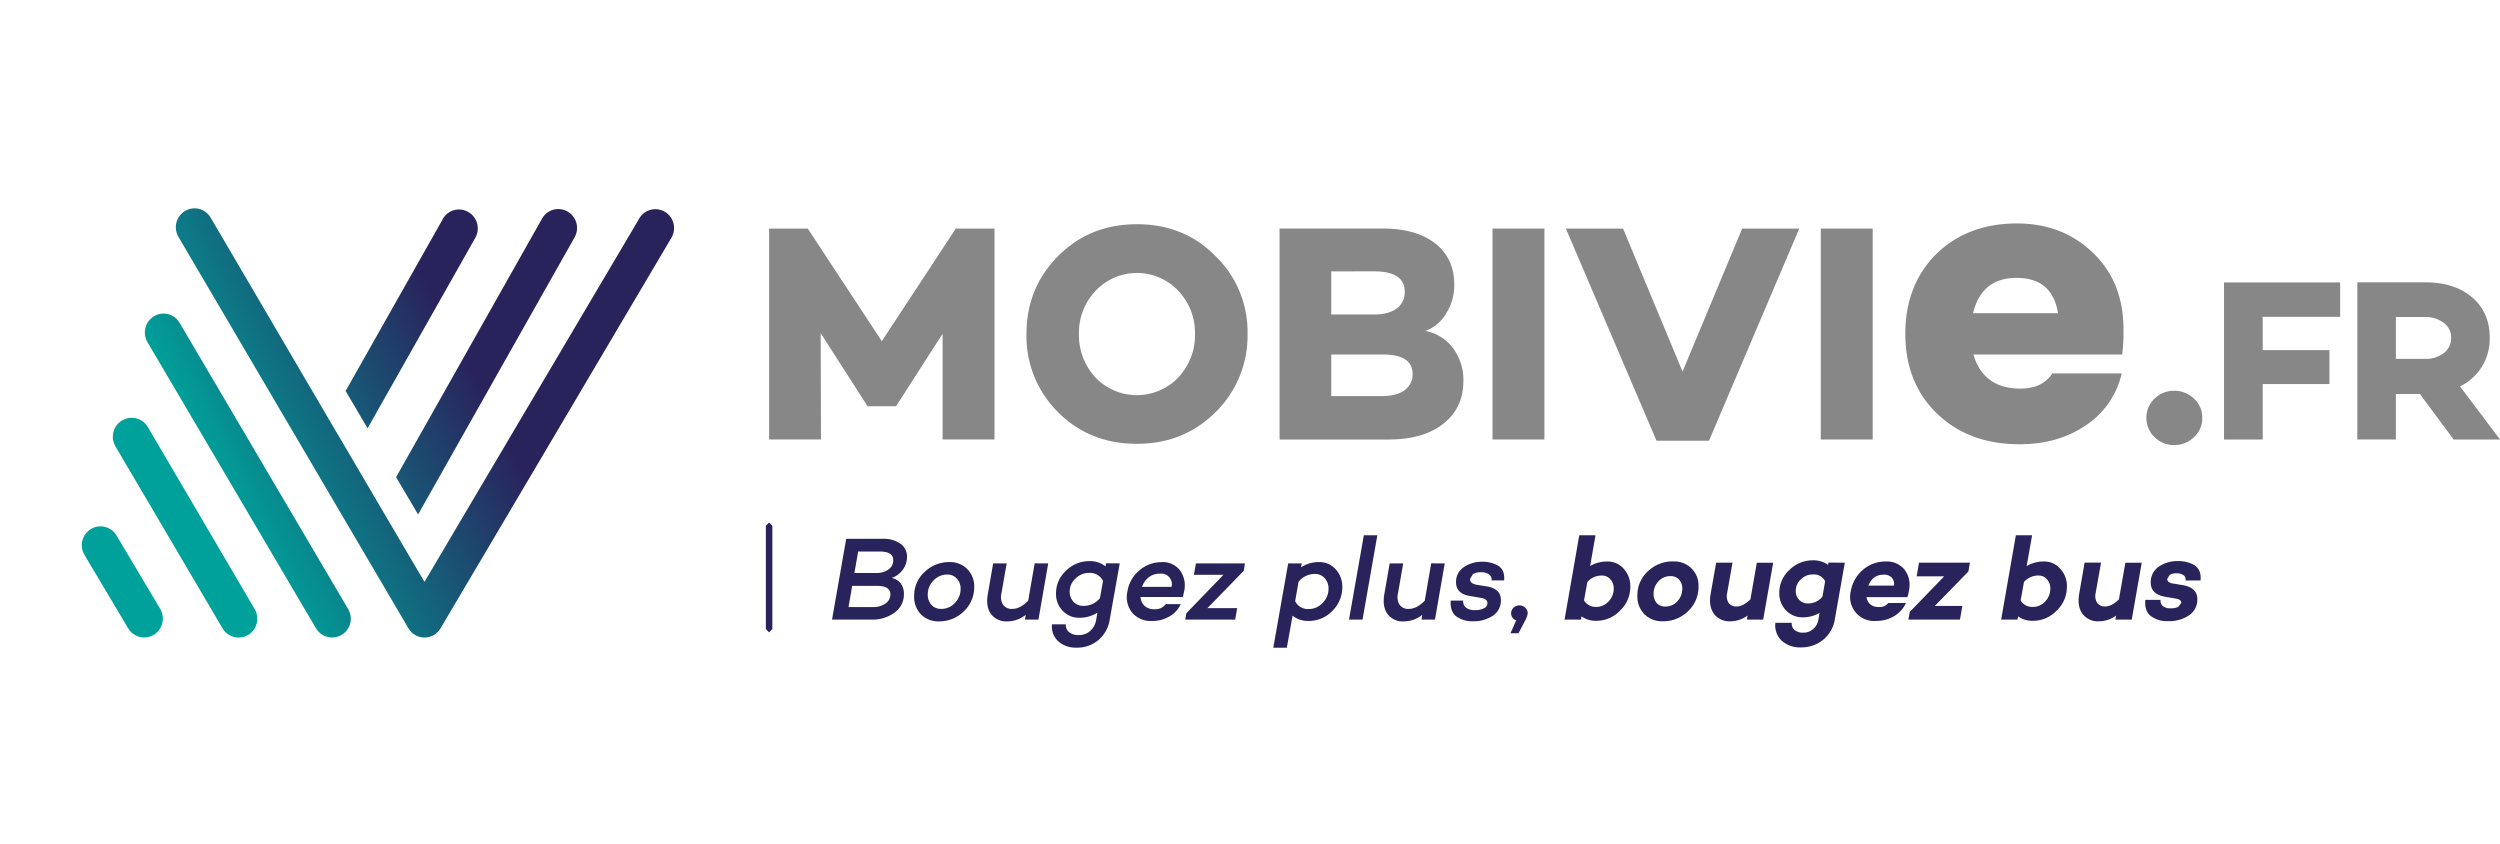 <svg id="Calque_1" data-name="Calque 1" xmlns="http://www.w3.org/2000/svg" xmlns:xlink="http://www.w3.org/1999/xlink" viewBox="0 0 870.36 293.81"><defs><style>.cls-1{fill:none;}.cls-2{fill:#878787;}.cls-3{clip-path:url(#clip-path);}.cls-4{fill:url(#Dégradé_sans_nom_13);}.cls-5{clip-path:url(#clip-path-2);}.cls-6{fill:url(#Dégradé_sans_nom_13-2);}.cls-7{clip-path:url(#clip-path-3);}.cls-8{fill:url(#Dégradé_sans_nom_13-3);}.cls-9{clip-path:url(#clip-path-4);}.cls-10{fill:url(#Dégradé_sans_nom_13-4);}.cls-11{clip-path:url(#clip-path-5);}.cls-12{fill:url(#Dégradé_sans_nom_13-5);}.cls-13{clip-path:url(#clip-path-6);}.cls-14{fill:url(#Dégradé_sans_nom_13-6);}.cls-15{fill:#29235c;}</style><clipPath id="clip-path" transform="translate(28.47 -148.71)"><path class="cls-1" d="M35.93,222.17a6.61,6.61,0,0,0-2.28,9l80.06,136.27a6.49,6.49,0,0,0,5.59,3.23h0a6.5,6.5,0,0,0,5.6-3.21l80.4-136a6.62,6.62,0,0,0-2.26-9,6.47,6.47,0,0,0-8.93,2.28l-74.8,126.53-8-13.56h0l-7.58-12.9-9.94-16.94-7.65-13v0L44.86,224.47a6.46,6.46,0,0,0-8.93-2.3"/></clipPath><linearGradient id="Dégradé_sans_nom_13" x1="-1.65" y1="560.23" x2="6.25" y2="560.23" gradientTransform="matrix(-10.96, 5.67, -5.61, -11.07, 3292.27, 6347.13)" gradientUnits="userSpaceOnUse"><stop offset="0" stop-color="#29235c"/><stop offset="1" stop-color="#00a19a"/></linearGradient><clipPath id="clip-path-2" transform="translate(28.47 -148.71)"><path class="cls-1" d="M25.13,258.81a6.63,6.63,0,0,0-2.27,9l58.67,99.63a6.5,6.5,0,0,0,5.61,3.22,6.54,6.54,0,0,0,5.58-9.94L34.06,261.1a6.49,6.49,0,0,0-5.61-3.23,6.29,6.29,0,0,0-3.32.94"/></clipPath><linearGradient id="Dégradé_sans_nom_13-2" x1="-1.66" y1="561.05" x2="6.23" y2="561.05" gradientTransform="matrix(-10.96, 5.67, -5.61, -11.07, 3291.19, 6344.84)" xlink:href="#Dégradé_sans_nom_13"/><clipPath id="clip-path-3" transform="translate(28.47 -148.71)"><path class="cls-1" d="M14,295.09a6.62,6.62,0,0,0-2.29,9L49,367.45a6.48,6.48,0,0,0,5.61,3.23,6.56,6.56,0,0,0,3.31-.91,6.62,6.62,0,0,0,2.28-9L23,297.39a6.5,6.5,0,0,0-5.61-3.23,6.4,6.4,0,0,0-3.32.93"/></clipPath><linearGradient id="Dégradé_sans_nom_13-3" x1="-1.65" y1="560.62" x2="6.24" y2="560.62" gradientTransform="matrix(-10.95, 5.66, -5.61, -11.06, 3290.66, 6343.8)" xlink:href="#Dégradé_sans_nom_13"/><clipPath id="clip-path-4" transform="translate(28.47 -148.71)"><path class="cls-1" d="M3.16,332.89a6.6,6.6,0,0,0-2.22,9l15.2,25.56a6.5,6.5,0,0,0,5.59,3.2,6.44,6.44,0,0,0,3.36-.95,6.63,6.63,0,0,0,2.22-9L12.1,335.14a6.48,6.48,0,0,0-8.94-2.25"/></clipPath><linearGradient id="Dégradé_sans_nom_13-4" x1="-1.68" y1="560.17" x2="6.22" y2="560.17" gradientTransform="matrix(-10.97, 5.67, -5.61, -11.08, 3295.12, 6352.92)" xlink:href="#Dégradé_sans_nom_13"/><clipPath id="clip-path-5" transform="translate(28.47 -148.71)"><path class="cls-1" d="M160.24,224.82l-50.81,90,7.65,13,54.48-96.46a6.61,6.61,0,0,0-2.43-9,6.46,6.46,0,0,0-8.89,2.46"/></clipPath><linearGradient id="Dégradé_sans_nom_13-5" x1="-1.66" y1="560.83" x2="6.24" y2="560.83" gradientTransform="matrix(-10.96, 5.67, -5.61, -11.07, 3291.59, 6345.73)" xlink:href="#Dégradé_sans_nom_13"/><clipPath id="clip-path-6" transform="translate(28.47 -148.71)"><path class="cls-1" d="M125.68,225,91.85,284.82l7.65,13L137,231.51a6.61,6.61,0,0,0-2.43-9,6.44,6.44,0,0,0-8.89,2.45"/></clipPath><linearGradient id="Dégradé_sans_nom_13-6" x1="-1.66" y1="562.61" x2="6.23" y2="562.61" gradientTransform="matrix(-10.96, 5.67, -5.61, -11.07, 3291.6, 6345.86)" xlink:href="#Dégradé_sans_nom_13"/></defs><polygon class="cls-2" points="328.16 153 328.16 116.19 312.01 141.34 312.01 141.45 301.98 141.45 301.98 141.34 285.71 115.97 285.82 153 267.76 153 267.76 79.58 281.22 79.58 306.99 118.78 332.75 79.58 346.23 79.58 346.23 153 328.16 153"/><path class="cls-2" d="M339.89,237.89q11-11.12,27.47-11.12t27.35,11.12A36.62,36.62,0,0,1,405.85,265a37.23,37.23,0,0,1-11.14,27.22q-11.1,11-27.35,11-16.49,0-27.47-11a37.23,37.23,0,0,1-11-27.22q0-16.09,11-27.11m13,42.23a20,20,0,0,0,28.87,0A21.51,21.51,0,0,0,387.56,265a21.12,21.12,0,0,0-5.77-15,19.77,19.77,0,0,0-28.87,0,21.12,21.12,0,0,0-5.76,15,21.5,21.5,0,0,0,5.76,15.12" transform="translate(28.47 -148.71)"/><path class="cls-2" d="M467.74,263.92a15.63,15.63,0,0,1,9.73,6.1A18.64,18.64,0,0,1,481,281.3q0,9.42-6.95,14.91t-19,5.51H417V228.28h35.93c7.84,0,13.94,1.76,18.33,5.24s6.57,8.27,6.57,14.31a18.56,18.56,0,0,1-2.78,9.93,14,14,0,0,1-7.26,6.16M435,243.19v15h15c3.36,0,5.94-.7,7.8-2.11a6.86,6.86,0,0,0,2.78-5.78q0-7.11-10.58-7.12Zm0,43.41h17.53q5.25,0,8-2.05a6.63,6.63,0,0,0,2.78-5.62q0-6.81-10.37-6.8H435Z" transform="translate(28.47 -148.71)"/><rect class="cls-2" x="519.61" y="79.58" width="18.07" height="73.43"/><polygon class="cls-2" points="626.4 79.58 594.98 153.43 576.7 153.43 545.15 79.58 565.05 79.58 585.77 129.36 606.52 79.58 626.4 79.58"/><rect class="cls-2" x="633.89" y="79.58" width="18.07" height="73.43"/><path class="cls-2" d="M710.8,263.34a62.53,62.53,0,0,1-.44,8.8H658.57C660.86,280,666.33,284,674.93,284q7.67,0,11.11-5.3H710.2a29.44,29.44,0,0,1-12.38,18q-9.66,6.68-23.19,6.67-17.71,0-28.82-10.75Q634.86,282,634.86,264.86q0-16.81,10.65-27.6,10.95-10.75,28.22-10.76,15.91,0,26.57,10.32,10.51,10.16,10.5,26.52m-37.22-17.89q-12.15,0-15.16,12.29H688q-1.95-12.28-14.42-12.29" transform="translate(28.47 -148.71)"/><path class="cls-2" d="M728.42,303.66a9.43,9.43,0,0,1-6.79-2.76,9.06,9.06,0,0,1-2.84-6.74,8.94,8.94,0,0,1,2.84-6.65,9.42,9.42,0,0,1,6.79-2.75,9.7,9.7,0,0,1,6.94,2.75,8.8,8.8,0,0,1,2.88,6.65,8.91,8.91,0,0,1-2.88,6.74,9.71,9.71,0,0,1-6.94,2.76" transform="translate(28.47 -148.71)"/><polygon class="cls-2" points="787.74 110.3 787.74 121.89 810.97 121.89 810.97 133.71 787.74 133.71 787.74 153.01 774.28 153.01 774.28 98.33 814.71 98.33 814.71 110.3 787.74 110.3"/><path class="cls-2" d="M814,285.88h-8.36v15.83H792.22V247h23.65c6.78,0,12.23,1.74,16.31,5.23s6.13,8.15,6.13,14a18.32,18.32,0,0,1-10.34,17l13.92,18.49H825.74Zm-8.36-12.23h10a10.35,10.35,0,0,0,6.65-2,6.5,6.5,0,0,0,2.59-5.36,6.31,6.31,0,0,0-2.62-5.22,10.68,10.68,0,0,0-6.62-2h-10Z" transform="translate(28.47 -148.71)"/><g class="cls-3"><polygon class="cls-4" points="199.21 0 0 103.02 96.69 293.81 295.9 190.8 199.21 0"/></g><g class="cls-5"><polygon class="cls-6" points="107.77 79.02 4.2 132.58 64.77 252.11 168.34 198.55 107.77 79.02"/></g><g class="cls-7"><polygon class="cls-8" points="79.64 124.11 7.65 161.34 49.19 243.31 121.18 206.08 79.64 124.11"/></g><g class="cls-9"><polygon class="cls-10" points="51.38 170.91 11.99 191.28 33.79 234.3 73.18 213.93 51.38 170.91"/></g><g class="cls-11"><polygon class="cls-12" points="188.54 46.59 95.21 94.85 151.17 205.28 244.5 157.01 188.54 46.59"/></g><g class="cls-13"><polygon class="cls-14" points="157.52 53.71 89.73 88.76 130.07 168.36 197.85 133.31 157.52 53.71"/></g><path class="cls-15" d="M281.89,349.91a5.25,5.25,0,0,1,3.23,1.93,6,6,0,0,1,1.1,3.65,7.76,7.76,0,0,1-3.18,6.44,13.07,13.07,0,0,1-8.31,2.49H261.2l4.93-28.13h12.61A10.28,10.28,0,0,1,285,338a5.33,5.33,0,0,1,2.3,4.52,7.49,7.49,0,0,1-1.51,4.6,8,8,0,0,1-3.85,2.82m-15,10.12h8.4a7.38,7.38,0,0,0,4.47-1.25,3.77,3.77,0,0,0,1.7-3.14c0-2-1.56-3-4.71-3h-8.59Zm3.36-19.35-1.32,7.49h7.38a7.49,7.49,0,0,0,4.48-1.22,3.83,3.83,0,0,0,1.66-3.25c0-2-1.55-3-4.62-3Z" transform="translate(28.47 -148.71)"/><path class="cls-15" d="M302.07,344.4a8.39,8.39,0,0,1,6.22,2.44,8.51,8.51,0,0,1,2.41,6.25,11.47,11.47,0,0,1-3.64,8.47,12.07,12.07,0,0,1-8.63,3.48,8.44,8.44,0,0,1-6.27-2.44,8.67,8.67,0,0,1-2.37-6.33,11.09,11.09,0,0,1,3.6-8.4,12.16,12.16,0,0,1,8.68-3.47m-2.87,16.29a6.31,6.31,0,0,0,4.76-2.07,6.93,6.93,0,0,0,2-4.91,5,5,0,0,0-1.31-3.55,4.27,4.27,0,0,0-3.33-1.42,6.34,6.34,0,0,0-4.79,2.07,6.75,6.75,0,0,0-2,4.89,5.16,5.16,0,0,0,1.28,3.59,4.38,4.38,0,0,0,3.38,1.4" transform="translate(28.47 -148.71)"/><path class="cls-15" d="M336.46,344.85l-3.4,19.57h-4.7l.28-1.66a10.36,10.36,0,0,1-6.39,2.28,6.63,6.63,0,0,1-5.71-2.56c-1.24-1.71-1.61-4-1.12-6.83l1.87-10.8H322l-1.84,10.52a5.06,5.06,0,0,0,.6,3.92,3.63,3.63,0,0,0,3.2,1.4c1.81,0,3.64-.94,5.53-2.85l2.25-13Z" transform="translate(28.47 -148.71)"/><path class="cls-15" d="M361.36,344.85l-3.49,19.57a11.57,11.57,0,0,1-3.92,7.11,11.4,11.4,0,0,1-7.59,2.65,9,9,0,0,1-6.47-2.27,7,7,0,0,1-2.12-5.84h4.83a3.2,3.2,0,0,0,1.13,2.73,5,5,0,0,0,3.37,1,5.78,5.78,0,0,0,4-1.46,6.53,6.53,0,0,0,2.07-3.95l.42-2.4a11.26,11.26,0,0,1-6.27,1.78,7.67,7.67,0,0,1-5.85-2.44,8.32,8.32,0,0,1-2.29-5.91,10.52,10.52,0,0,1,3.47-8,11.27,11.27,0,0,1,8.1-3.35,8.5,8.5,0,0,1,5.65,1.82l.22-1.08Zm-12.62,14.81a7.38,7.38,0,0,0,5.74-2.73l1.06-6a5.05,5.05,0,0,0-4.8-2.77,6.61,6.61,0,0,0-4.82,2,6.21,6.21,0,0,0-2,4.64,5.1,5.1,0,0,0,1.31,3.38,4.46,4.46,0,0,0,3.48,1.45" transform="translate(28.47 -148.71)"/><path class="cls-15" d="M375.92,344.4a7.63,7.63,0,0,1,6.34,2.77,8.94,8.94,0,0,1,1.57,7.15l-.21,1-.21.86-.08.37H368.6a4.66,4.66,0,0,0,1.43,3.11,4.82,4.82,0,0,0,3.36,1.15,4.54,4.54,0,0,0,4-1.78h5.2a9.47,9.47,0,0,1-3.94,4.3,11.89,11.89,0,0,1-6.08,1.57,8.47,8.47,0,0,1-6.92-2.93,8.73,8.73,0,0,1-1.63-7.29,12,12,0,0,1,4.09-7.32,11.58,11.58,0,0,1,7.77-2.93m-.58,4a6.12,6.12,0,0,0-3.82,1.24,7,7,0,0,0-2.35,3.35H379.4a3.7,3.7,0,0,0-4.06-4.59" transform="translate(28.47 -148.71)"/><polygon class="cls-15" points="433.01 198.71 420.36 211.72 430.71 211.72 430.02 215.71 412.62 215.71 413.03 213.48 425.93 200.12 415.65 200.12 416.35 196.15 433.42 196.15 433.01 198.71"/><path class="cls-15" d="M430.7,344.4a7.46,7.46,0,0,1,5.85,2.52,8.8,8.8,0,0,1,2.29,6.17,11.45,11.45,0,0,1-3.47,8.31,11.22,11.22,0,0,1-8.23,3.48,8.5,8.5,0,0,1-5.61-1.82l-2,11.16h-4.71L420,344.86h4.71l-.24,1.35a11.21,11.21,0,0,1,6.22-1.81m-3.52,16.34a6.48,6.48,0,0,0,4.79-2.11,6.85,6.85,0,0,0,2.09-4.93,5.26,5.26,0,0,0-1.33-3.68,4.42,4.42,0,0,0-3.46-1.49,7.23,7.23,0,0,0-5.65,2.73L422.43,358a4.94,4.94,0,0,0,4.75,2.75" transform="translate(28.47 -148.71)"/><polygon class="cls-15" points="479.51 186.35 474.36 215.71 469.65 215.71 474.81 186.35 479.51 186.35"/><path class="cls-15" d="M474.51,344.85l-3.4,19.57h-4.7l.28-1.66a10.37,10.37,0,0,1-6.38,2.28,6.61,6.61,0,0,1-5.72-2.56c-1.24-1.71-1.61-4-1.13-6.83l1.88-10.8h4.71l-1.84,10.52a5.19,5.19,0,0,0,.6,3.92,3.65,3.65,0,0,0,3.21,1.4c1.8,0,3.64-.94,5.53-2.85l2.24-13Z" transform="translate(28.47 -148.71)"/><path class="cls-15" d="M476.55,357.81l4.39,0a2.77,2.77,0,0,0,1,2.47,5,5,0,0,0,3.12.84,6.3,6.3,0,0,0,3.12-.65,1.93,1.93,0,0,0,1.19-1.76c0-.95-.67-1.57-2-1.8l-4.1-.71c-3.23-.52-4.83-2.13-4.83-4.8a6.13,6.13,0,0,1,2.61-5.18,11.16,11.16,0,0,1,6.72-1.94,10.64,10.64,0,0,1,5.08,1.24c1.77.94,2.55,2.7,2.33,5.26l-4.37,0a2.22,2.22,0,0,0-.89-2.1,4.6,4.6,0,0,0-2.82-.75,5.19,5.19,0,0,0-2.79.66l-1,1.7c0,1.07.78,1.73,2.33,2l3.52.58c3.28.55,4.9,2.14,4.9,4.74a6.32,6.32,0,0,1-2.76,5.44,11.9,11.9,0,0,1-6.92,1.94,9.19,9.19,0,0,1-5.9-1.74c-1.45-1.15-2.07-3-1.89-5.49" transform="translate(28.47 -148.71)"/><path class="cls-15" d="M497.39,369.18l2-4.51a2.52,2.52,0,0,1-1.77-2.4,2.62,2.62,0,0,1,.85-2,2.82,2.82,0,0,1,2-.79,2.91,2.91,0,0,1,2.07.79,2.65,2.65,0,0,1,.85,2,7,7,0,0,1-1,2.69l-2.2,4.22Z" transform="translate(28.47 -148.71)"/><path class="cls-15" d="M531,344.19a7.42,7.42,0,0,1,5.82,2.53,9,9,0,0,1,2.3,6.2,11.33,11.33,0,0,1-3.62,8.4,11.18,11.18,0,0,1-8.14,3.51,8.36,8.36,0,0,1-5.23-1.53l-.22,1.12h-5.69l5.12-29.36H527l-1.88,10.71a11.68,11.68,0,0,1,5.85-1.58M527.24,360a5.67,5.67,0,0,0,4.29-1.89,6.37,6.37,0,0,0,1.81-4.43,4.74,4.74,0,0,0-1.18-3.3,3.85,3.85,0,0,0-3-1.3,6.55,6.55,0,0,0-5,2.24L523,357.72a4.59,4.59,0,0,0,4.23,2.27" transform="translate(28.47 -148.71)"/><path class="cls-15" d="M554.06,344.19a8.32,8.32,0,0,1,8.79,8.73,11.43,11.43,0,0,1-3.68,8.61A12.13,12.13,0,0,1,550.4,365a8.67,8.67,0,0,1-6.43-2.49,8.84,8.84,0,0,1-2.4-6.37,11.23,11.23,0,0,1,3.65-8.52,12.4,12.4,0,0,1,8.84-3.47m-2.75,15.72a5.45,5.45,0,0,0,4.17-1.81,6.34,6.34,0,0,0,1.73-4.44,4.45,4.45,0,0,0-1.13-3.12,3.78,3.78,0,0,0-2.94-1.22,5.58,5.58,0,0,0-4.25,1.83,6.2,6.2,0,0,0-1.67,4.33,4.64,4.64,0,0,0,1.08,3.21,3.81,3.81,0,0,0,3,1.22" transform="translate(28.47 -148.71)"/><path class="cls-15" d="M588.85,344.61l-3.48,19.81h-5.68l.23-1.41a10.11,10.11,0,0,1-5.93,2,6.68,6.68,0,0,1-5.76-2.6c-1.26-1.75-1.65-4-1.16-6.91L569,344.61h5.69L572.86,355a4.65,4.65,0,0,0,.46,3.6,3.31,3.31,0,0,0,2.89,1.24c1.43,0,3-.82,4.71-2.44l2.24-12.78Z" transform="translate(28.47 -148.71)"/><path class="cls-15" d="M613.79,344.61l-3.45,19.56a11.53,11.53,0,0,1-4.05,7.24,11.87,11.87,0,0,1-7.77,2.68,9.32,9.32,0,0,1-6.76-2.39,7.25,7.25,0,0,1-2.13-6.16h5.69a2.92,2.92,0,0,0,1,2.52,4.57,4.57,0,0,0,3,.91,5.14,5.14,0,0,0,3.48-1.28,5.65,5.65,0,0,0,1.84-3.48l.37-2.14a11.37,11.37,0,0,1-5.81,1.56,7.81,7.81,0,0,1-5.89-2.43,8.4,8.4,0,0,1-2.33-6,10.65,10.65,0,0,1,3.52-8.06,11.41,11.41,0,0,1,8.14-3.36,8.92,8.92,0,0,1,5.33,1.57l.11-.78ZM601,358.8a6.4,6.4,0,0,0,5-2.36l.94-5.37a4.33,4.33,0,0,0-4.21-2.37,5.85,5.85,0,0,0-4.27,1.74,5.39,5.39,0,0,0-1.75,4.09,4.29,4.29,0,0,0,1.18,3A4,4,0,0,0,601,358.8" transform="translate(28.47 -148.71)"/><path class="cls-15" d="M628,344.19a7.93,7.93,0,0,1,6.51,2.74,8.73,8.73,0,0,1,1.64,7.19,12.4,12.4,0,0,1-.57,2.47H621.36a3.92,3.92,0,0,0,1.33,2.54,4.35,4.35,0,0,0,2.88.9,3.81,3.81,0,0,0,3.36-1.4h6.15A10.25,10.25,0,0,1,631,363.2a12,12,0,0,1-6.29,1.68,8.36,8.36,0,0,1-8.84-10.35,12.56,12.56,0,0,1,4.18-7.41,11.94,11.94,0,0,1,7.9-2.93m-.66,4.59q-3.76,0-5.32,3.81h8.93a3.38,3.38,0,0,0-.8-2.83,3.8,3.8,0,0,0-2.81-1" transform="translate(28.47 -148.71)"/><polygon class="cls-15" points="685.28 198.96 673.58 210.96 683.19 210.96 682.34 215.71 664.4 215.71 664.88 213.02 676.84 200.65 667.27 200.65 668.09 195.9 685.81 195.9 685.28 198.96"/><path class="cls-15" d="M683,344.19a7.38,7.38,0,0,1,5.8,2.53,8.82,8.82,0,0,1,2.31,6.2,11.32,11.32,0,0,1-3.61,8.4,11.16,11.16,0,0,1-8.13,3.51,8.4,8.4,0,0,1-5.25-1.53l-.21,1.12h-5.69l5.12-29.36H679l-1.9,10.71a11.75,11.75,0,0,1,5.86-1.58M679.24,360a5.67,5.67,0,0,0,4.3-1.89,6.36,6.36,0,0,0,1.8-4.43,4.73,4.73,0,0,0-1.17-3.3,3.84,3.84,0,0,0-3-1.3,6.54,6.54,0,0,0-5,2.24L675,357.72a4.53,4.53,0,0,0,4.21,2.27" transform="translate(28.47 -148.71)"/><path class="cls-15" d="M717.16,344.61l-3.48,19.81H708l.25-1.41a10.21,10.21,0,0,1-5.94,2,6.73,6.73,0,0,1-5.78-2.6c-1.25-1.75-1.63-4-1.15-6.91l1.89-10.92H703L701.15,355a4.78,4.78,0,0,0,.47,3.6,3.31,3.31,0,0,0,2.89,1.24c1.44,0,3-.82,4.7-2.44l2.26-12.78Z" transform="translate(28.47 -148.71)"/><path class="cls-15" d="M718.52,357.55l5.2,0a2.45,2.45,0,0,0,.8,2.19,4.34,4.34,0,0,0,2.79.75,5.87,5.87,0,0,0,2.62-.52l1-1.39c0-.74-.58-1.23-1.76-1.44l-4-.7c-3.24-.59-4.87-2.22-4.87-4.92a6.5,6.5,0,0,1,2.7-5.47,11.53,11.53,0,0,1,7-2,11,11,0,0,1,5.25,1.27c1.86,1.05,2.64,2.88,2.38,5.47l-5.24,0a1.77,1.77,0,0,0-.72-1.86,4.08,4.08,0,0,0-2.43-.62,4.29,4.29,0,0,0-2.34.56l-.86,1.35c0,.89.66,1.46,2,1.64l3.48.58c3.36.59,5,2.21,5,4.88a6.54,6.54,0,0,1-2.92,5.63,12.22,12.22,0,0,1-7.24,2,9.48,9.48,0,0,1-6.06-1.78c-1.5-1.2-2.13-3.08-1.87-5.71" transform="translate(28.47 -148.71)"/><polygon class="cls-15" points="268.89 219 267.76 220.16 266.63 219 266.63 183.04 267.76 181.9 268.89 183.04 268.89 219"/></svg>